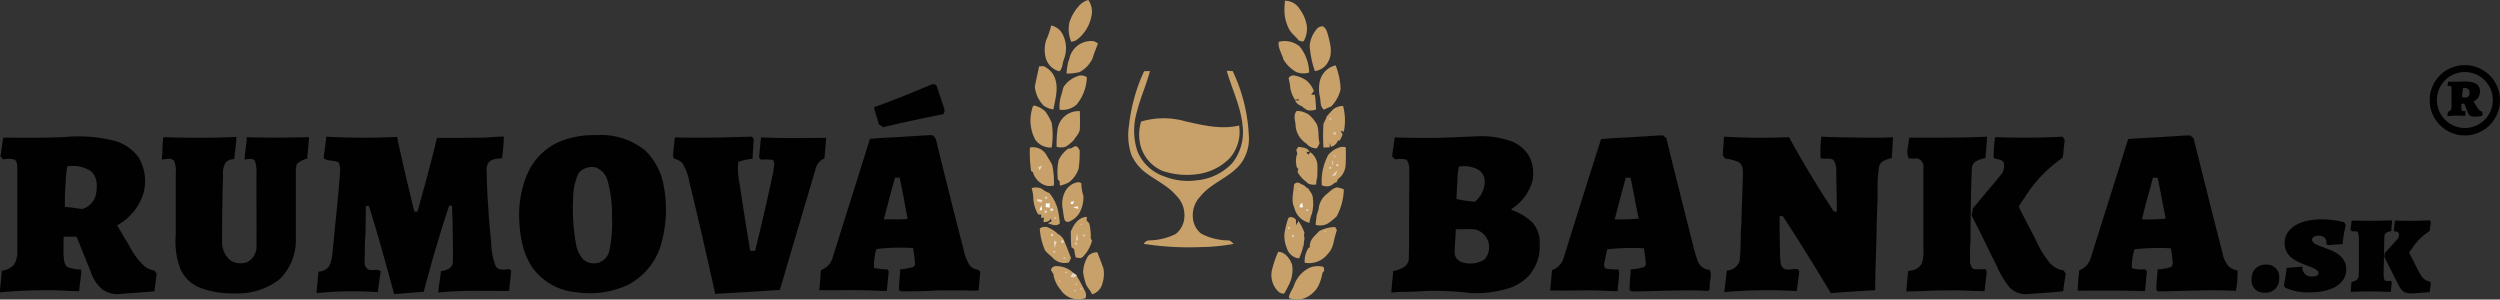 <svg xmlns="http://www.w3.org/2000/svg" width="360.454" height="43.186" viewBox="0 0 360.454 43.186">
  <rect x="0" y="0" width="360.454" height="43.186" fill="#333333" stroke="none"/>
  <g id="rumovabanka-logo" transform="translate(-29.8 -183.7)">
    <g id="g5" transform="translate(29.8 183.7)">
      <g id="g71" transform="translate(148.45)">
        <g id="g73" transform="translate(5.616)">
          <path id="path75" d="M463.229,184.235a2.866,2.866,0,0,1,1.035-.535,2.918,2.918,0,0,1,.428,2.427,5.573,5.573,0,0,1-2.142,3.355,2.648,2.648,0,0,1-.75.25,4.757,4.757,0,0,1-.286-2.713,6.3,6.3,0,0,1,1.713-2.784" transform="translate(-461.413 -183.7)" fill="#c7a06a"/>
        </g>
        <g id="g77" transform="translate(36.736 0.101)">
          <path id="path79" d="M548.667,183.99a2.5,2.5,0,0,1,2.142,1.214,5.532,5.532,0,0,1,.928,1.963,3.557,3.557,0,0,1-.321,2.57c-.143.286-.535,0-.75,0-.428-.607-1.107-1.035-1.428-1.713a5.948,5.948,0,0,1-.643-2.57c0-.5.036-.964.071-1.464" transform="translate(-548.592 -183.984)" fill="#c7a06a"/>
        </g>
        <g id="g81" transform="translate(2.18 3.677)">
          <path id="path83" d="M452.72,194a2.411,2.411,0,0,1,1.713,1.392,4.4,4.4,0,0,1,.143,3.427c-.25.571-.178,1.356-.678,1.785a2.747,2.747,0,0,1-2-2.07,4.779,4.779,0,0,1,.071-2.356,12.085,12.085,0,0,0,.75-2.177" transform="translate(-451.787 -194)" fill="#c7a06a"/>
        </g>
        <g id="g85" transform="translate(40.373 3.784)">
          <path id="path87" d="M559.681,194.871a1.157,1.157,0,0,1,.964-.571c.5.214.643.785.785,1.249.321,1.249.714,2.641.036,3.855a2.485,2.485,0,0,1-1.928,1.356,14.061,14.061,0,0,1-.75-3.641,4.231,4.231,0,0,1,.892-2.249" transform="translate(-558.783 -194.3)" fill="#c7a06a"/>
        </g>
        <g id="g89" transform="translate(5.326 5.901)">
          <path id="path91" d="M460.993,202.826a3.231,3.231,0,0,1,3.462-2.57,1.778,1.778,0,0,1,.678.357c-.286.714-.571,1.428-.785,2.142a4.3,4.3,0,0,1-1.856,1.963,6.7,6.7,0,0,1-1.892.214,9.448,9.448,0,0,1,.25-1.713c.036-.143.107-.25.143-.393" transform="translate(-460.6 -200.231)" fill="#c7a06a"/>
        </g>
        <g id="g93" transform="translate(35.896 5.907)">
          <path id="path95" d="M546.261,200.374a3.366,3.366,0,0,1,3.034.678,6.256,6.256,0,0,1,1.356,3.748,2.759,2.759,0,0,1-1.856-.071,5.045,5.045,0,0,1-1.856-1.82c-.214-.857-.821-1.642-.678-2.534" transform="translate(-546.24 -200.249)" fill="#c7a06a"/>
        </g>
        <g id="g97" transform="translate(0.757 9.544)">
          <path id="path99" d="M448.407,210.459c.321,0,.714-.107.964.143a2.955,2.955,0,0,1,1.392,1.749c.428,1.428-.036,2.927-.286,4.319a2.951,2.951,0,0,1-1.428-.571,4.578,4.578,0,0,1-1.249-2.641c.143-1,.428-2,.607-3" transform="translate(-447.8 -210.436)" fill="#c7a06a"/>
        </g>
        <g id="g101" transform="translate(41.709 9.424)">
          <path id="path103" d="M562.659,212.385a3.045,3.045,0,0,1,2.285-2.285,10.312,10.312,0,0,1,.714,3.427,5.211,5.211,0,0,1-1.356,2.5,9.1,9.1,0,0,0-1.035.464c-.571-.393-.464-1.142-.571-1.749a5.26,5.26,0,0,1-.036-2.356" transform="translate(-562.526 -210.1)" fill="#c7a06a"/>
        </g>
        <g id="g105" transform="translate(14.231 10.209)">
          <path id="path107" d="M487.814,212.371a6.876,6.876,0,0,1,.857-.036c-.535,2-1.392,3.891-1.892,5.89a9.491,9.491,0,0,0,.071,5.64,6.364,6.364,0,0,0,3.927,3.677,9.254,9.254,0,0,0,4.712.535,7.925,7.925,0,0,0,5.069-2.5,7.171,7.171,0,0,0,1.464-5.354c-.25-2.749-1.535-5.283-2.285-7.924.286,0,.571.036.857.036a24.177,24.177,0,0,1,2.32,9.174,6.114,6.114,0,0,1-1.071,4.069c-1.571,2.106-4.319,2.82-5.925,4.855a3.859,3.859,0,0,0-1.071,2.891,3.24,3.24,0,0,0,1.214,2.463,8.593,8.593,0,0,0,3.891.964c.321,0,.535.286.785.5a26.812,26.812,0,0,1-4.783.464,41.742,41.742,0,0,1-8.174-.464.939.939,0,0,1,.75-.5,8.89,8.89,0,0,0,3.855-.928,3.3,3.3,0,0,0,1.249-2.641,3.876,3.876,0,0,0-1.142-2.856c-1.142-1.356-2.784-2.142-4.176-3.141a6.676,6.676,0,0,1-2.32-2.749,8.864,8.864,0,0,1-.357-4.212,25.242,25.242,0,0,1,2.177-7.853" transform="translate(-485.545 -212.3)" fill="#c7a06a"/>
        </g>
        <g id="g109" transform="translate(4.325 10.881)">
          <path id="path111" d="M460.26,214.331a1.438,1.438,0,0,1,1.464.107,6.485,6.485,0,0,1-1.464,3.927,3.016,3.016,0,0,1-2.463.75,5.578,5.578,0,0,1,.214-2.035c.214-.5.178-1.142.607-1.571a3.881,3.881,0,0,1,1.642-1.178" transform="translate(-457.795 -214.182)" fill="#c7a06a"/>
        </g>
        <g id="g113" transform="translate(37.345 10.881)">
          <path id="path115" d="M550.3,214.581a.767.767,0,0,1,.821-.393,4.156,4.156,0,0,1,1.785.75,3.66,3.66,0,0,1,1.035,1.5c-.143.178-.25.321-.393.5.143,0,.393.036.535.036.107.714.143,1.428.178,2.106a2.152,2.152,0,0,1-1.249.107,4.672,4.672,0,0,1-.857-.607,1.42,1.42,0,0,1-.928-.821c.143,0,.393.036.535.036a.53.53,0,0,0-.036-.214c-.107.036-.357.071-.5.107a4.273,4.273,0,0,1-.678-1.678,9.169,9.169,0,0,0-.25-1.428" transform="translate(-550.3 -214.182)" fill="#c7a06a"/>
        </g>
        <g id="g117" transform="translate(0.139 15.206)">
          <path id="path119" d="M446.258,226.907c.071-.214.071-.5.321-.607a3.526,3.526,0,0,1,1.642.892,8.8,8.8,0,0,1,.892,1.606,11.965,11.965,0,0,1,0,3.57,2.737,2.737,0,0,1-2.356-1.107,5.93,5.93,0,0,1-.5-4.355" transform="translate(-446.067 -226.3)" fill="#c7a06a"/>
        </g>
        <g id="g121" transform="translate(42.299 15.278)">
          <path id="path123" d="M565.756,226.893a2.394,2.394,0,0,1,1.321-.393,8.16,8.16,0,0,1,.107,3.712c-.143-.036-.321-.107-.464-.143a4.261,4.261,0,0,1,.286.571,8.59,8.59,0,0,1-.393.821c-.071,0-.214.036-.286.036a1.4,1.4,0,0,1-1,.892c-.071-.178-.107-.393-.178-.571v.643c-.286,0-.607.036-.892.036a22.418,22.418,0,0,1,0-3.462,5.4,5.4,0,0,0,.464-1.035c.357-.393.678-.785,1.035-1.107" transform="translate(-564.178 -226.5)" fill="#c7a06a"/>
        </g>
        <g id="g125" transform="translate(3.889 16.027)">
          <path id="path127" d="M457.9,229.207a2.989,2.989,0,0,1,2.035-.607c0,.821.036,1.642,0,2.427.036.678-.535,1.178-.857,1.713a5.846,5.846,0,0,1-1.142.964,2.2,2.2,0,0,1-1.356.036,15.952,15.952,0,0,1,.143-2.606,3.065,3.065,0,0,1,1.178-1.928" transform="translate(-456.574 -228.6)" fill="#c7a06a"/>
        </g>
        <g id="g129" transform="translate(38.205 15.992)">
          <path id="path131" d="M552.848,230.463c-.071-.643-.357-1.428.178-1.963a3.124,3.124,0,0,1,1.785.571,5.762,5.762,0,0,1,1.107,1.356c.357.892.143,1.856.393,2.749a4.572,4.572,0,0,1-.393.714,1.862,1.862,0,0,1-1.5-.678,3.355,3.355,0,0,1-1.571-2.749" transform="translate(-552.708 -228.5)" fill="#c7a06a"/>
        </g>
        <g id="g133" transform="translate(39.059 16.379)">
          <path id="path135" d="M555.1,229.626c.428-.214.036.5,0,0" transform="translate(-555.1 -229.584)" fill="#e1cdae"/>
        </g>
        <g id="g137" transform="translate(15.783 17.05)">
          <path id="path139" d="M490.183,231.942a11.441,11.441,0,0,1,6.389-.036c2.534.571,5.14,1.214,7.746.607a5.776,5.776,0,0,1-1.356,4.712,7.987,7.987,0,0,1-4.819,2.32,10.787,10.787,0,0,1-4.89-.5,5.5,5.5,0,0,1-3.284-4.319,6.667,6.667,0,0,1,.214-2.784" transform="translate(-489.895 -231.465)" fill="#c7a06a"/>
        </g>
        <g id="g141" transform="translate(43.209 17.001)">
          <path id="path143" d="M566.753,231.353c.25-.071.321,0,.25.25-.25.071-.321-.036-.25-.25" transform="translate(-566.727 -231.326)" fill="#dcc3a1"/>
        </g>
        <g id="g145" transform="translate(43.786 19.009)">
          <path id="path147" d="M568.4,237.006c.178-.178.464.143.321.321-.214.178-.5-.143-.321-.321" transform="translate(-568.343 -236.954)" fill="#dec7a6"/>
        </g>
        <g id="g149" transform="translate(4.022 21.092)">
          <path id="path151" d="M458.928,243.078c.214-.107.428-.321.678-.286.286.036.393.357.535.571a16.39,16.39,0,0,1-.143,2.641,4.068,4.068,0,0,1-1.428,2,5.534,5.534,0,0,1-1.285.464c0-.214-.036-.428-.036-.643a1.332,1.332,0,0,0-.25-.214,9.311,9.311,0,0,1,.107-2.82,4.51,4.51,0,0,1,1.392-1.678,1.738,1.738,0,0,0,.428-.036" transform="translate(-456.946 -242.789)" fill="#c7a06a"/>
        </g>
        <g id="g153" transform="translate(0 21.193)">
          <path id="path155" d="M445.722,243.153a2.225,2.225,0,0,1,2.427,1.142c.25.464.571.892.785,1.356a11.741,11.741,0,0,1,.25,2.963,2.068,2.068,0,0,1-1.392-.071,2.829,2.829,0,0,1-1.642-1.856c-.071-.036-.178-.107-.25-.143a18.009,18.009,0,0,1-.178-3.391" transform="translate(-445.679 -243.071)" fill="#c7a06a"/>
        </g>
        <g id="g157" transform="translate(38.393 21.167)">
          <path id="path159" d="M553.58,243c.571.107,1.356.071,1.606.75-.107,0-.357-.036-.464-.036l.286.428c.107-.107.214-.25.321-.357a2.512,2.512,0,0,1,1,1.678c.036.607,0,1.249,0,1.856a5.875,5.875,0,0,0-.178,1.142c-.5,0-1.071.036-1.392-.393a4.3,4.3,0,0,1-1.214-1.321c-.107-.178,0-.393.071-.571-.357-.143-.286-.535-.357-.857a2.769,2.769,0,0,1,.178-1.321c-.036-.178-.107-.393-.143-.571a2.982,2.982,0,0,0,.286-.428" transform="translate(-553.236 -243)" fill="#c7a06a"/>
        </g>
        <g id="g161" transform="translate(42.108 21.18)">
          <path id="path163" d="M566.055,243.166a1.572,1.572,0,0,1,1.071-.071c0,.892.036,1.785-.036,2.677a2.71,2.71,0,0,1-1.071,1.892c-.071.143-.143.286-.214.464-.071.036-.25.071-.321.107a1.523,1.523,0,0,1-1.82.321,8.024,8.024,0,0,1,.928-4.355,3.329,3.329,0,0,1,1.464-1.035" transform="translate(-563.644 -243.036)" fill="#c7a06a"/>
        </g>
        <g id="g165" transform="translate(43.824 22.381)">
          <path id="path167" d="M568.611,246.4c.179.107.179.214,0,.286-.214-.107-.214-.214,0-.286" transform="translate(-568.45 -246.4)" fill="#dec8a8"/>
        </g>
        <g id="g169" transform="translate(43.592 23.095)">
          <path id="path171" d="M567.8,249.185a2.035,2.035,0,0,1,.143-.785,2.035,2.035,0,0,1-.143.785" transform="translate(-567.8 -248.4)" fill="#fcfcf8"/>
        </g>
        <g id="g173" transform="translate(44.208 23.676)">
          <path id="path175" d="M569.553,250.053c.214-.071.321,0,.25.25-.25.036-.321-.036-.25-.25" transform="translate(-569.526 -250.027)" fill="#ecdfcd"/>
        </g>
        <g id="g177" transform="translate(1.221 23.845)">
          <path id="path179" d="M449.1,250.821c.178-.107.357-.214.571-.321-.107.25-.214.464-.321.714a2.4,2.4,0,0,1-.25-.393" transform="translate(-449.1 -250.5)" fill="#e8d8c0"/>
        </g>
        <g id="g181" transform="translate(43.213 24.068)">
          <path id="path183" d="M566.76,251.152c.214-.071.321,0,.25.214-.214.107-.321.036-.25-.214" transform="translate(-566.738 -251.125)" fill="#e7d7bf"/>
        </g>
        <g id="g185" transform="translate(43.592 24.594)">
          <path id="path187" d="M567.8,253.278c.25-.25.535-.464.785-.678a4.743,4.743,0,0,1-.321.75,2.088,2.088,0,0,1-.464-.071" transform="translate(-567.8 -252.6)" fill="#e4d2b9"/>
        </g>
        <g id="g189" transform="translate(4.678 26.277)">
          <path id="path191" d="M460.467,257.488c.321-.143.892-.321,1.107.036a5.79,5.79,0,0,0,.286,1.749,4.578,4.578,0,0,1-.678,2.641,3.3,3.3,0,0,1-1.356,1.071.5.5,0,0,1-.714-.393c-.143-.571-.178-1.178-.286-1.749a3.887,3.887,0,0,1,.357-2.106,2.578,2.578,0,0,1,1.285-1.249" transform="translate(-458.783 -257.315)" fill="#c7a06a"/>
        </g>
        <g id="g193" transform="translate(37.916 26.334)">
          <path id="path195" d="M552.114,257.734a.639.639,0,0,1,1-.036,1.257,1.257,0,0,1,.785.5c.071.036.178.071.25.107.286.464.714.928.678,1.5a5.4,5.4,0,0,1-.143,2.142,6.056,6.056,0,0,0-.357,1.321,2.887,2.887,0,0,1-2.177-2.177c-.5-1.035-.107-2.249-.036-3.355" transform="translate(-551.9 -257.475)" fill="#c7a06a"/>
        </g>
        <g id="g197" transform="translate(0.293 27.03)">
          <path id="path199" d="M446.5,259.523a1.968,1.968,0,0,1,1.428.071,4.486,4.486,0,0,0,1.142.643,6.176,6.176,0,0,1,1.249,2.57,14.318,14.318,0,0,1,.25,1.785c-.464.5-1.178.178-1.713,0a3.9,3.9,0,0,1,.535-.286c-.036-.107-.107-.286-.143-.393-.178.428-.607.5-1.035.5a3.931,3.931,0,0,1,.071-.643c-.107,0-.321.036-.428.036,0-.107.036-.321.036-.464-.107,0-.357-.036-.464-.036a5.184,5.184,0,0,1-.678-2.177,5.818,5.818,0,0,0-.25-1.606" transform="translate(-446.5 -259.425)" fill="#c7a06a"/>
        </g>
        <g id="g201" transform="translate(38.839 27.164)">
          <path id="path203" d="M554.526,259.8c.5,0-.214.428,0,0" transform="translate(-554.484 -259.8)" fill="#dfc9a9"/>
        </g>
        <g id="g205" transform="translate(41.236 27.022)">
          <path id="path207" d="M562.7,260.435c.535-.393.964-.964,1.642-1.035a4.008,4.008,0,0,1,.928.286,8.664,8.664,0,0,1-1.035,3.891,9.06,9.06,0,0,1-1.285,1.035,2.3,2.3,0,0,1-1.749.178c.036-.464.107-.892.143-1.356.107-.286.178-.571.286-.857a3.111,3.111,0,0,1,1.071-2.142" transform="translate(-561.2 -259.4)" fill="#c7a06a"/>
        </g>
        <g id="g209" transform="translate(2.172 28.341)">
          <path id="path211" d="M451.812,263.168c.143-.178.464,0,.321.214-.143.178-.5-.036-.321-.214" transform="translate(-451.763 -263.095)" fill="#e0caac"/>
        </g>
        <g id="g213" transform="translate(1.043 28.728)">
          <path id="path215" d="M448.6,264.259c.25-.178.535,0,.821.036a3.7,3.7,0,0,1-.143.357c-.25-.071-.607-.071-.678-.393" transform="translate(-448.6 -264.181)" fill="#ecdecb"/>
        </g>
        <g id="g217" transform="translate(5.897 28.985)">
          <path id="path219" d="M462.307,265.007c.143-.036.25-.071.393-.107a2.014,2.014,0,0,1-.143.428H462.2a3.371,3.371,0,0,1,.107-.321" transform="translate(-462.2 -264.9)" fill="#fcfcf8"/>
        </g>
        <g id="g221" transform="translate(2.292 29.306)">
          <path id="path223" d="M452.136,265.836c.178,0,.393-.036.571-.036v.643c-.214-.036-.393-.071-.607-.107a2.2,2.2,0,0,0,.036-.5" transform="translate(-452.1 -265.8)" fill="#fff"/>
        </g>
        <g id="g225" transform="translate(38.916 29.235)">
          <path id="path227" d="M554.7,266.243a.783.783,0,0,1,.393-.643l.107.643a1.179,1.179,0,0,1-.5,0" transform="translate(-554.7 -265.6)" fill="#fcfcf8"/>
        </g>
        <g id="g229" transform="translate(6.29 29.734)">
          <path id="path231" d="M463.3,267.178c.214-.071.428-.107.678-.178a1.056,1.056,0,0,0,.071.357,3.856,3.856,0,0,1-.75-.178" transform="translate(-463.3 -267)" fill="#fcfcf8"/>
        </g>
        <g id="g233" transform="translate(1.4 29.627)">
          <path id="path235" d="M449.6,267.414a6.285,6.285,0,0,1,.321-.714,4.372,4.372,0,0,1,.071.678,1.464,1.464,0,0,0-.393.036" transform="translate(-449.6 -266.7)" fill="#fcfcf8"/>
        </g>
        <g id="g237" transform="translate(5.041 29.877)">
          <path id="path239" d="M459.8,267.4h0" transform="translate(-459.8 -267.4)" fill="#e4d1b8"/>
        </g>
        <g id="g241" transform="translate(2.973 30.038)">
          <path id="path243" d="M454.04,267.94c.143-.214.5,0,.357.214-.143.25-.5,0-.357-.214" transform="translate(-454.007 -267.851)" fill="#f0e6d6"/>
        </g>
        <g id="g245" transform="translate(39.889 30.137)">
          <path id="path247" d="M557.453,268.153c.214-.071.321,0,.25.25-.25.071-.321,0-.25-.25" transform="translate(-557.427 -268.126)" fill="#e6d2b8"/>
        </g>
        <g id="g249" transform="translate(2.116 30.331)">
          <path id="path251" d="M451.64,268.753c.143-.214.5.036.321.25-.107.214-.464-.036-.321-.25" transform="translate(-451.607 -268.671)" fill="#e3cfb3"/>
        </g>
        <g id="g253" transform="translate(3.551 31.279)">
          <path id="path255" d="M455.653,271.353c.25-.071.321,0,.25.25-.25.071-.321,0-.25-.25" transform="translate(-455.627 -271.326)" fill="#dbc19d"/>
        </g>
        <g id="g257" transform="translate(5.933 31.269)">
          <path id="path259" d="M462.3,273.442c.393-1,1.107-2.106,2.32-2.142,0,.143-.036.428-.036.535a4.274,4.274,0,0,1,.393.428,8.447,8.447,0,0,1,.214,2.106,3.3,3.3,0,0,0,.178.357,5.061,5.061,0,0,1-1.356,2.356c-.286.286-.643.107-1,.071a6.817,6.817,0,0,1-.214-1.178,2.726,2.726,0,0,0-.393-.286c-.107-.714-.071-1.464-.107-2.249" transform="translate(-462.3 -271.3)" fill="#c7a06a"/>
        </g>
        <g id="g261" transform="translate(36.713 31.299)">
          <path id="path263" d="M549.089,271.6c.25-.428.821-.143,1.107.107a6.888,6.888,0,0,1,.036.857c.071-.143.25-.428.357-.607a8.274,8.274,0,0,1,.857,1.678,2.089,2.089,0,0,0-.071.464,1.056,1.056,0,0,1,.071.357c-.071.428-.107.821-.143,1.249a1.692,1.692,0,0,1-.357-.357c.107.143.178.25.286.393a8.6,8.6,0,0,1-.571,1.606,2.068,2.068,0,0,1-1.749-1.464,4.62,4.62,0,0,1-.357-2.07,12.479,12.479,0,0,1,.535-2.213" transform="translate(-548.528 -271.383)" fill="#c7a06a"/>
        </g>
        <g id="g265" transform="translate(7.361 32.25)">
          <path id="path267" d="M466.3,274.1c.428-.25,0,.464,0,0" transform="translate(-466.3 -274.047)" fill="#e1cdae"/>
        </g>
        <g id="g269" transform="translate(1.471 32.71)">
          <path id="path271" d="M449.8,275.574a1.243,1.243,0,0,1,1.356-.071,4.323,4.323,0,0,1,1.249.857,1.932,1.932,0,0,1,.821.785c.393.892.714,1.785,1.071,2.677-.107.214-.178.428-.286.643a2.354,2.354,0,0,1-2.427-.75,12.3,12.3,0,0,1-1-.928,9.037,9.037,0,0,1-.785-3.213" transform="translate(-449.8 -275.337)" fill="#c7a06a"/>
        </g>
        <g id="g273" transform="translate(37.261 32.707)">
          <path id="path275" d="M550.113,275.353c.25-.071.321,0,.214.25-.25.036-.321-.036-.214-.25" transform="translate(-550.065 -275.326)" fill="#e4d2b7"/>
        </g>
        <g id="g277" transform="translate(39.643 32.733)">
          <path id="path279" d="M558.865,275.971a5.152,5.152,0,0,1,2.285-.571,2.668,2.668,0,0,0,.25.428q-.321,1.017-.535,2.035a3.316,3.316,0,0,1-.821,1.464,3.361,3.361,0,0,1-3.284,1.214,3.4,3.4,0,0,1,.535-2.106.407.407,0,0,1,.214-.107c-.143-1.071.75-1.678,1.356-2.356" transform="translate(-556.736 -275.4)" fill="#c7a06a"/>
        </g>
        <g id="g281" transform="translate(42.521 33.263)">
          <path id="path283" d="M564.8,276.926c.428-.214.036.5,0,0" transform="translate(-564.8 -276.884)" fill="#e6d2b8"/>
        </g>
        <g id="g285" transform="translate(3.087 33.742)">
          <path id="path287" d="M454.353,278.253c.25-.071.321,0,.25.25-.25.036-.321-.036-.25-.25" transform="translate(-454.327 -278.226)" fill="#ecdfcc"/>
        </g>
        <g id="g289" transform="translate(7.686 33.768)">
          <path id="path291" d="M467.278,278.335c.178-.143.357.178.178.286-.143.107-.357-.178-.178-.286" transform="translate(-467.21 -278.299)" fill="#dec7a7"/>
        </g>
        <g id="g293" transform="translate(6.683 33.697)">
          <path id="path295" d="M464.4,279.171a2.193,2.193,0,0,1,.178-1.071,7.151,7.151,0,0,1,.143.857,2.5,2.5,0,0,1-.321.214" transform="translate(-464.4 -278.1)" fill="#e1ceb1"/>
        </g>
        <g id="g297" transform="translate(37.783 33.836)">
          <path id="path299" d="M551.554,278.53c.178-.143.428.143.321.321-.178.143-.428-.143-.321-.321" transform="translate(-551.528 -278.492)" fill="#e0caab"/>
        </g>
        <g id="g301" transform="translate(4.508 34.615)">
          <path id="path303" d="M458.412,280.718c.214-.178.464.214.214.357-.214.143-.464-.214-.214-.357" transform="translate(-458.307 -280.672)" fill="#e4d2b7"/>
        </g>
        <g id="g305" transform="translate(3.506 34.732)">
          <path id="path307" d="M455.5,281a1.609,1.609,0,0,0,.393.107,9.844,9.844,0,0,0-.286.964q-.054-.482-.107-1.071" transform="translate(-455.5 -281)" fill="#eadbc6"/>
        </g>
        <g id="g309" transform="translate(6.519 34.943)">
          <path id="path311" d="M464,281.63c.178-.143.428.143.25.286-.143.143-.428-.143-.25-.286" transform="translate(-463.941 -281.591)" fill="#ddc6a5"/>
        </g>
        <g id="g313" transform="translate(7.075 35.767)">
          <path id="path315" d="M465.5,283.9h0" transform="translate(-465.5 -283.9)" fill="#e8d9c2"/>
        </g>
        <g id="g317" transform="translate(3.408 36.169)">
          <path id="path319" d="M455.253,285.053c.25-.071.321,0,.25.25-.25.036-.321-.036-.25-.25" transform="translate(-455.227 -285.026)" fill="#e1cdb0"/>
        </g>
        <g id="g321" transform="translate(7.718 36.363)">
          <path id="path323" d="M468.05,286.08a1.775,1.775,0,0,1,1.285-.5c.321.75.607,1.535.892,2.32a4.378,4.378,0,0,1-.143,2.142,2.141,2.141,0,0,1-1.5,1.606c-.214-.607-.785-1.035-.928-1.642a7.718,7.718,0,0,1-.357-1.571,4.6,4.6,0,0,1,.75-2.356" transform="translate(-467.3 -285.569)" fill="#c7a06a"/>
        </g>
        <g id="g325" transform="translate(34.872 36.302)">
          <path id="path327" d="M544.345,285.4c1.035.036,1.678,1,2,1.856a4.7,4.7,0,0,1-.535,3.034,11.574,11.574,0,0,1-.607,1.142,1.151,1.151,0,0,1-.75-.214,3.272,3.272,0,0,1-1-3.213,14.051,14.051,0,0,1,.892-2.606" transform="translate(-543.371 -285.4)" fill="#c7a06a"/>
        </g>
        <g id="g329" transform="translate(4.327 36.659)">
          <path id="path331" d="M457.8,286.4h0" transform="translate(-457.8 -286.4)" fill="#e8d9c2"/>
        </g>
        <g id="g333" transform="translate(4.872 37.061)">
          <path id="path335" d="M459.353,287.553c.25-.071.321,0,.25.25-.25.071-.321-.036-.25-.25" transform="translate(-459.327 -287.526)" fill="#d9bf9b"/>
        </g>
        <g id="g337" transform="translate(3.077 38.369)">
          <path id="path339" d="M454.3,291.728a.734.734,0,0,1,.785-.535,3.467,3.467,0,0,1,2.392.928c-.143.178-.286.393-.428.571.214.036.464.071.678.107l.25-.25a23.377,23.377,0,0,1,1.142,2.07,1.388,1.388,0,0,1,.178,1.178,3.058,3.058,0,0,1-3.641-1.249,4.324,4.324,0,0,1-1-2.213c-.107-.178-.25-.393-.357-.607" transform="translate(-454.3 -291.189)" fill="#c7a06a"/>
        </g>
        <g id="g341" transform="translate(37.381 38.361)">
          <path id="path343" d="M553.506,291.357a3.252,3.252,0,0,1,1.749-.107c.286.071.178.393.25.571a2.725,2.725,0,0,0-.286.393,5.945,5.945,0,0,1-.714,2.07,3.955,3.955,0,0,1-1.892,1.535,3.362,3.362,0,0,1-2.213-.036c.036-.714.535-1.214.75-1.856a4.4,4.4,0,0,1,2.356-2.57" transform="translate(-550.4 -291.167)" fill="#c7a06a"/>
        </g>
        <g id="g345" transform="translate(5.183 39.175)">
          <path id="path347" d="M460.2,293.5c.428-.25.036.464,0,0" transform="translate(-460.2 -293.447)" fill="#ebddc8"/>
        </g>
        <g id="g349" transform="translate(5.826 39.301)">
          <path id="path351" d="M462.428,293.8c.178.143.357.25.571.393l-.071.071-.25.25c-.214-.036-.464-.071-.678-.107a3.7,3.7,0,0,1,.428-.607" transform="translate(-462 -293.8)" fill="#e8d8c0"/>
        </g>
        <g id="g353" transform="translate(4.225 40.407)">
          <path id="path355" d="M457.545,296.9c.5,0-.178.428,0,0" transform="translate(-457.514 -296.9)" fill="#dfc8a8"/>
        </g>
        <g id="g357" transform="translate(6.585 40.845)">
          <path id="path359" d="M464.152,298.152q.321-.107.214.214c-.214.036-.286,0-.214-.214" transform="translate(-464.125 -298.125)" fill="#dac09b"/>
        </g>
        <g id="g361" transform="translate(7.299 41.488)">
          <path id="path363" d="M466.153,299.953c.25-.071.321,0,.25.25-.25.036-.321-.036-.25-.25" transform="translate(-466.127 -299.926)" fill="#d7ba93"/>
        </g>
        <g id="g365" transform="translate(6.442 41.773)">
          <path id="path367" d="M463.752,300.752q.321-.107.214.214-.321.054-.214-.214" transform="translate(-463.725 -300.725)" fill="#dec8a8"/>
        </g>
      </g>
      <g id="g369" transform="translate(0 12.136)">
        <g id="g371" transform="translate(126.005)">
          <path id="path373" d="M390.939,217.807a1.617,1.617,0,0,1,.571-.107,2.593,2.593,0,0,0,.321.178c.357,1.178.785,2.32,1.142,3.5.071.214-.107.428-.143.643-2.713.535-5.426,1.107-8.139,1.749-.178.036-.357.107-.535.143l-.643-.428c-.25-.821-.5-1.642-.714-2.463,2.749-.964,5.461-2.07,8.139-3.213" transform="translate(-382.8 -217.7)" fill="#010101"/>
        </g>
        <g id="g375" transform="translate(45.655 7.563)">
          <path id="path377" d="M159.092,238.891a97.357,97.357,0,0,0,10.209.036c.75,3.605,1.606,7.211,2.5,10.78h.428c1-3.534,1.963-7.068,2.82-10.637,2.142,0,4.248,0,6.39-.036,1.071,0,2.177-.178,3.248-.143,0,1.035-.143,2.07-.25,3.141a3.667,3.667,0,0,0-1.749.357,1.748,1.748,0,0,0-.464,1.5c0,1.856.107,3.748.25,5.6.071,1.535.25,3.106.393,4.64a10.063,10.063,0,0,0,.643,3.427c.393.643,1.249.535,1.892.428.071.036.25.107.321.143,0,1-.214,2-.25,3-2.356.036-4.748-.071-7.1.036a30.949,30.949,0,0,0-3.141.214c.071-1.035.286-2.07.393-3.105.75-.071,1.642-.393,1.713-1.249.036-2.07-.036-4.141-.036-6.211a18.041,18.041,0,0,1-.071-1.963H176.8c-.428,1.321-.857,2.606-1.249,3.927l-.036.071c-.107.464-.286.892-.393,1.356q-.7,2.249-1.285,4.5l-.036.071c-.107.5-.286,1-.393,1.5-.107.321-.178.678-.286,1-1.428.071-2.82.214-4.248.321-1.142-4.248-2.32-8.5-3.641-12.708H164.8c-.036,1.464-.036,2.963-.071,4.426-.143,1-.036,2.035-.107,3.034,0,.535-.107,1.178.357,1.571.571.5,1.392-.107,1.963.393-.036.214-.071.393-.107.607-.107.785-.214,1.606-.321,2.392a51.963,51.963,0,0,0-8.817.143c0-.25.036-.535.036-.785.143-.75.107-1.535.25-2.32a1.985,1.985,0,0,0,1.5-.75,5.315,5.315,0,0,0,.5-1.963c.286-2.891.571-5.783.857-8.638.071-1.107.214-2.213.25-3.32a2.864,2.864,0,0,0-.214-1.071c-.678-.357-1.535-.143-2.177-.607.143-1.107.286-2.106.393-3.105" transform="translate(-157.7 -238.887)" fill="#010101"/>
        </g>
        <g id="g379" transform="translate(248.405 7.567)">
          <path id="path381" d="M725.843,238.9a91.518,91.518,0,0,0,9.388.071c2,3.641,4.176,7.246,6.461,10.709a1.792,1.792,0,0,1,.428.071c.036-1.963-.071-3.927-.071-5.89a2.647,2.647,0,0,0-.428-1.642c-.143-.036-.321-.107-.464-.143-.464,0-.928,0-1.356-.036a15.42,15.42,0,0,1,.107-3.141c2,.107,4,.107,6.033.143,1.428,0,2.856.036,4.283-.071-.036,1-.107,2.035-.178,3.034-.714.143-1.606.393-1.82,1.178a20.578,20.578,0,0,0-.214,3.641c0,1.928-.143,3.855-.143,5.783-.071,2.82-.178,5.6-.214,8.424-2.142.143-4.248.25-6.39.428-2.249-3.748-4.533-7.46-6.925-11.1h-.464c0,1.928.036,3.819.071,5.747.071.607-.036,1.356.5,1.785.607.357,1.356.036,2.035.107a1.965,1.965,0,0,1,.25.321c-.143.964-.25,1.928-.393,2.856a67.754,67.754,0,0,0-10.423.143c.107-1.035.25-2.07.357-3.105a2.123,2.123,0,0,0,1.82-1.285c.25-1.856.107-3.748.286-5.64.036-2.249.143-4.533.214-6.782,0-.643.036-1.464-.535-1.892a5.558,5.558,0,0,0-1.963-.535,2.457,2.457,0,0,1-.393-.464c0-.857.143-1.785.143-2.713" transform="translate(-725.7 -238.9)" fill="#010101"/>
        </g>
        <g id="g383" transform="translate(284.279 7.567)">
          <path id="path385" d="M829.591,238.971c3.213.107,6.461.107,9.709-.071.107.143.214.321.321.464-.071.678-.178,1.356-.214,2.035-.036.178-.071.393-.107.571a18.89,18.89,0,0,0-5.5,5.783,9.417,9.417,0,0,0-.821,1.249c.785,1.571,1.606,3.106,2.392,4.64a15.181,15.181,0,0,0,2.177,3.57,3.228,3.228,0,0,0,1.892.964c.107.143.214.321.321.464-.107.857-.286,1.678-.357,2.534-1.678.214-3.391.286-5.069.428a3.348,3.348,0,0,1-2.606-.892,12.725,12.725,0,0,1-1.963-3.284c-1.214-2.356-2.32-4.783-3.57-7.139.071-.357.107-.714.178-1.035,1.356-1.642,2.749-3.284,4.141-4.962a2.066,2.066,0,0,0,.286-1.713c-.357-.464-.964-.357-1.428-.607a16.949,16.949,0,0,1,.214-3" transform="translate(-826.2 -238.9)" fill="#010101"/>
        </g>
        <g id="g387" transform="translate(23.345 7.603)">
          <path id="path389" d="M95.414,239.036c3.5.107,7.032.143,10.53-.036-.036,1.071-.214,2.142-.321,3.213a1.592,1.592,0,0,0-1.249.5,3.234,3.234,0,0,0-.357,1.928c-.107,3.106-.143,6.247-.143,9.352a3.405,3.405,0,0,0,1.214,2.82,2.821,2.821,0,0,0,2.392.25,2.557,2.557,0,0,0,1.356-2.5c.036-3.391-.036-6.818,0-10.209a5.407,5.407,0,0,0-.214-1.856c-.321-.535-1.035-.25-1.5-.25.036-.785.143-1.571.25-2.356a6.933,6.933,0,0,0,.071-.857c2.963.107,5.961.071,8.96,0-.036,1.035-.178,2.035-.25,3.07a4.033,4.033,0,0,0-1.5.785,5.16,5.16,0,0,0-.143,1.035v9.816a7.814,7.814,0,0,1-2.427,5.854,9.918,9.918,0,0,1-6.461,1.963,13.065,13.065,0,0,1-4.962-.821,5.188,5.188,0,0,1-2.82-2.749,11.21,11.21,0,0,1-.643-4.855v-8.924a3.508,3.508,0,0,0-.286-1.82c-.464-.428-1.142-.143-1.713-.143a8.123,8.123,0,0,1,.071-.928,16.027,16.027,0,0,1,.143-2.285" transform="translate(-95.2 -239)" fill="#010101"/>
        </g>
        <g id="g391" transform="translate(97.047 7.567)">
          <path id="path393" d="M301.933,239.007c3.677.107,7.389,0,11.066-.107l.321.321c-.107.928-.143,1.892-.178,2.856a9.711,9.711,0,0,0-2.07.464,9.887,9.887,0,0,0,.178,3.07l.321,2.142c.143.928.286,1.82.428,2.749.25,1.606.535,3.248.785,4.855h.714c.857-3.462,1.678-6.961,2.427-10.459a17.454,17.454,0,0,0,.321-1.892c0-.25.036-.607-.25-.75a8.419,8.419,0,0,0-1.642-.036,1.4,1.4,0,0,1-.286-.357c.107-.964.178-1.892.286-2.856,3.141.143,6.247.071,9.388.071-.071,1-.143,1.963-.25,2.963a2.144,2.144,0,0,0-1.285,1.571q-2.57,8.674-5.14,17.384c-3.106.214-6.211.393-9.317.571-1.214-5.426-2.427-10.816-3.748-16.206a7.4,7.4,0,0,0-.964-2.606,2.293,2.293,0,0,0-1.214-.678.908.908,0,0,1-.143-.607c.071-.892.143-1.678.25-2.463" transform="translate(-301.674 -238.9)" fill="#010101"/>
        </g>
        <g id="g395" transform="translate(274.856 7.567)">
          <path id="path397" d="M800.228,239.043c3.748,0,7.5.036,11.208-.143-.036,1.035-.143,2.07-.214,3.07-.785.214-1.892.428-1.963,1.428-.178,3.605-.178,7.21-.214,10.816-.107.964-.036,1.928-.071,2.891.143.321.214.785.607.892a12.058,12.058,0,0,0,1.606,0c.286.25.178.643.143.964-.071.535-.107,1.035-.178,1.571-.036.214-.036.428-.071.643-1.606,0-3.213-.143-4.819-.107-2.142-.036-4.283.143-6.461.143.071-.964.178-1.928.25-2.891a5.706,5.706,0,0,1,.75-.178,2.168,2.168,0,0,0,1.178-.857,4.454,4.454,0,0,0,.286-1.928V243.4a1.22,1.22,0,0,0-.857-1.356h-1.249a2.357,2.357,0,0,1-.143-1.571c.071-.428.143-.928.214-1.428" transform="translate(-799.8 -238.9)" fill="#010101"/>
        </g>
        <g id="g399" transform="translate(0 7.55)">
          <path id="path401" d="M52.074,258.18a3.558,3.558,0,0,1-1.321-.535,9.094,9.094,0,0,1-2.106-2.677c-.643-1.107-1.321-2.213-1.963-3.32a7.861,7.861,0,0,0,3.784-4.569,6.668,6.668,0,0,0-.678-5.212,6.364,6.364,0,0,0-3.605-2.427,21.064,21.064,0,0,0-6.854-.535c-3.034.178-6.033.107-9.067.107-.143.892-.25,1.785-.393,2.713.143.143.25.286.393.428a3.194,3.194,0,0,1,1.642.036c.393.25.357.785.393,1.178V255.5a3.376,3.376,0,0,1-.5,1.856,3.126,3.126,0,0,1-1.749.857c-.036.928-.178,1.892-.25,2.82v.286a68.586,68.586,0,0,1,9.388-.25,19.373,19.373,0,0,0,2.035.071c.036-1.035.321-2.07.286-3.106a6.153,6.153,0,0,1-1.963-.357c-.393-.214-.464-.75-.535-1.178-.107-1.071-.036-2.142-.036-3.213H40.83c.714,1.713,1.392,3.427,2.07,5.1a5.676,5.676,0,0,0,1.642,2.5,3.861,3.861,0,0,0,2.427.678c1.713-.143,3.391-.25,5.1-.393.107-.857.214-1.678.321-2.5A1.966,1.966,0,0,0,52.074,258.18Zm-8.46-10.923a2.78,2.78,0,0,1-1.928,2.035c-.857-.071-1.678-.25-2.534-.286,0-1.107,0-2.213.107-3.32a15.241,15.241,0,0,1,.25-2.534,4.847,4.847,0,0,1,3.32.643C43.9,244.616,43.864,246.115,43.614,247.257Z" transform="translate(-29.8 -238.851)" fill="#010101"/>
        </g>
        <g id="g403" transform="translate(74.854 7.347)">
          <path id="path405" d="M260.31,245.429a9.184,9.184,0,0,0-2.677-4.962,10.072,10.072,0,0,0-7-2.177,12.733,12.733,0,0,0-5.533,1.035,9,9,0,0,0-4.283,4.248,15.026,15.026,0,0,0-1.321,6.5c.071,2.641.5,5.426,2.106,7.567a8.652,8.652,0,0,0,6.1,3.284,12.947,12.947,0,0,0,7.6-1.107,9.6,9.6,0,0,0,4.676-5.854A18.143,18.143,0,0,0,260.31,245.429Zm-7.782,9.424a2.353,2.353,0,0,1-1.107,1.606,2.313,2.313,0,0,1-2.713-.286,4.281,4.281,0,0,1-1-2.106,28.3,28.3,0,0,1-.428-6.5,9.021,9.021,0,0,1,.75-3.748,2.487,2.487,0,0,1,2.463-.892,2.812,2.812,0,0,1,1.749,1.892,18.3,18.3,0,0,1,.643,5.212,19.685,19.685,0,0,1-.357,4.819Z" transform="translate(-239.5 -238.284)" fill="#010101"/>
        </g>
        <g id="g407" transform="translate(118.117 7.353)">
          <path id="path409" d="M383.652,257.718a1.86,1.86,0,0,1-1.249-.643,6.887,6.887,0,0,1-.928-2.463c-1.356-5.176-2.641-10.387-3.927-15.6-.036-.321-.321-.5-.535-.714-1.142,0-2.32.143-3.462.178-1.856.143-3.677.178-5.533.357-1.785,5.711-3.605,11.423-5.39,17.134a2.629,2.629,0,0,1-1.678,1.785c-.107.964-.107,1.928-.25,2.891,2.463.036,4.926-.036,7.389.036.785.071,1.571.071,2.356.071.107-.928.178-1.856.286-2.784a1.677,1.677,0,0,0-.214-.321,8.621,8.621,0,0,1-1.928-.214,8.727,8.727,0,0,1,.357-2.713,29.049,29.049,0,0,1,5.283-.143,17.515,17.515,0,0,1,.286,2.392,1.675,1.675,0,0,0-.214.321,8.748,8.748,0,0,1-1.928.357c-.036.964-.178,1.963-.178,2.927.143.321.535.214.821.25,1.571-.036,3.177,0,4.748-.143H381.8a11.159,11.159,0,0,0,1.892,0c.036-.892.178-1.785.214-2.677-.071-.071-.178-.214-.25-.286Zm-13.636-7.282c.535-2,1.035-4,1.606-6h.678c.357,1.606.643,3.213.928,4.819.071.357.143.75.214,1.107C372.337,250.508,371.194,250.4,370.017,250.437Z" transform="translate(-360.7 -238.3)" fill="#010101"/>
        </g>
        <g id="g411" transform="translate(223.49 7.389)">
          <path id="path413" d="M678.888,257.783a1.955,1.955,0,0,1-1.713-1.321c-.428-1.107-.643-2.285-.964-3.427-1.178-4.748-2.392-9.459-3.534-14.207-.143-.143-.321-.286-.464-.428-1.142,0-2.285.143-3.427.178-1.856.143-3.712.178-5.533.357-1.82,5.711-3.605,11.387-5.39,17.1a2.629,2.629,0,0,1-1.678,1.785c-.107.964-.143,1.963-.286,2.927,1.785.036,3.605,0,5.39,0,1.464-.036,2.891.107,4.355.107.036-.857.178-1.678.214-2.5a1.061,1.061,0,0,0-.143-.643,8.3,8.3,0,0,1-1.892-.143c-.036-.178-.107-.321-.143-.5.143-.75.286-1.5.464-2.249a32.665,32.665,0,0,1,5.283-.143,17.674,17.674,0,0,1,.286,2.356,1.676,1.676,0,0,1-.214.321,7.328,7.328,0,0,1-1.963.357c0,.25-.036.5-.036.785-.107.714-.107,1.464-.143,2.177.25.286.643.214,1,.214,3.427-.036,6.818-.25,10.245-.071.393.036.286-.535.321-.785-.036-.714.393-1.535-.036-2.249ZM665.217,250.5c.535-2,1.035-4,1.606-6h.678c.428,1.963.75,3.927,1.178,5.89A28.055,28.055,0,0,1,665.217,250.5Z" transform="translate(-655.9 -238.4)" fill="#010101"/>
        </g>
        <g id="g415" transform="translate(299.557 7.389)">
          <path id="path417" d="M892.059,257.89a3.067,3.067,0,0,1-1.285-.607,4.108,4.108,0,0,1-.892-1.963c-1.428-5.5-2.784-11.03-4.176-16.527-.143-.143-.321-.25-.464-.393-1.142,0-2.285.143-3.427.178-1.856.143-3.677.178-5.533.357-1.785,5.711-3.605,11.423-5.39,17.134a2.7,2.7,0,0,1-1.678,1.785,5.447,5.447,0,0,1-.107,1.071c-.036.607-.071,1.249-.107,1.856,3.248,0,6.461-.036,9.709.071.107-.964.178-1.928.286-2.856-.143-.143-.25-.357-.5-.286a4.418,4.418,0,0,1-1.678-.178,7.813,7.813,0,0,1,.393-2.713,32.227,32.227,0,0,1,5.247-.143c.107.643.178,1.285.25,1.928a1.373,1.373,0,0,1-.178.75,7.585,7.585,0,0,1-2,.357c-.036.928-.178,1.856-.178,2.784a.347.347,0,0,0,.357.393c3.712-.036,7.389-.286,11.1-.071a13.15,13.15,0,0,0,.25-2.927ZM878.281,250.5c.357-1.571.785-3.106,1.214-4.64.107-.464.25-.928.357-1.356h.678c.428,1.963.75,3.927,1.178,5.89a27.479,27.479,0,0,1-3.427.107Z" transform="translate(-869 -238.4)" fill="#010101"/>
        </g>
        <g id="g419" transform="translate(200.609 7.512)">
          <path id="path421" d="M612.146,251.187a8.365,8.365,0,0,0-3-1.82c0-.036-.036-.107-.036-.143a6.818,6.818,0,0,0,3.034-4.069,5.362,5.362,0,0,0-.535-3.641,5.206,5.206,0,0,0-2.784-2.142,12.823,12.823,0,0,0-4.926-.607c-2.177.071-4.319.214-6.5.214-1.713,0-3.391,0-5.1-.071-.071.5-.178,1.035-.214,1.535a4.975,4.975,0,0,0-.143,1.249,4.279,4.279,0,0,1,.428.393,3.492,3.492,0,0,1,1.606.036,1.964,1.964,0,0,1,.393,1.071c.036,1.535,0,3.07,0,4.64V249.4c-.036,2.427.036,4.819-.071,7.246a1.838,1.838,0,0,1-.571.892,4.812,4.812,0,0,1-1.678.643c-.036,1.035-.214,2.07-.25,3.106a14.352,14.352,0,0,1,2.142-.107c1.392,0,2.784-.178,4.176-.143a41.546,41.546,0,0,1,5.176.321,16.007,16.007,0,0,0,5.354-.678,6.723,6.723,0,0,0,2.891-1.749,6.28,6.28,0,0,0,1.642-4.6,4.256,4.256,0,0,0-1.035-3.141Zm-10.816-6.14a8.624,8.624,0,0,1,.214-1.928,4.266,4.266,0,0,1,2.82.464,2.035,2.035,0,0,1,.892,1.928,3.855,3.855,0,0,1-1.428,2.677,21.4,21.4,0,0,1-2.641-.393C601.224,246.832,601.259,245.94,601.331,245.047Zm3.855,11.494a3.872,3.872,0,0,1-3.213.357,1.512,1.512,0,0,1-1.035-1.178c-.036-1.178.143-2.392.143-3.57.892,0,1.785-.036,2.641,0a2.631,2.631,0,0,1,1.464,4.391Z" transform="translate(-591.8 -238.745)" fill="#010101"/>
        </g>
        <g id="g423" transform="translate(324.651 19.49)">
          <path id="path425" d="M939.3,292.706a1.941,1.941,0,0,1,2.07-2.106,1.755,1.755,0,0,1,1.892,1.928,1.931,1.931,0,0,1-2.035,2.106,1.733,1.733,0,0,1-1.928-1.928Z" transform="translate(-939.3 -284.068)" fill="#010101"/>
          <path id="path427" d="M952.514,282.152l-.214-.286s.321-1.606.393-2.57l2.284-.178a1.278,1.278,0,0,0,1.356,1.428c.607,0,.964-.178.964-.464,0-.643-1.178-.892-2.356-1.392-1.285-.535-2.534-1.285-2.534-2.963,0-2.106,2.106-3.427,5.319-3.427a12.309,12.309,0,0,1,3.284.428l.214.393a22.793,22.793,0,0,0-.464,2.749l-2.106.143-.214-.143v-.178c0-.678-.428-1.035-1.142-1.035-.536,0-.928.214-.928.571,0,.607,1,.857,2.106,1.285,1.321.5,2.82,1.214,2.82,3,0,2.07-2.035,3.32-5.354,3.32a7.671,7.671,0,0,1-3.427-.678Z" transform="translate(-947.66 -272.3)" fill="#010101"/>
          <path id="path429" d="M980.378,275.056c0-.643-.107-.785-.571-.785h-.428l-.178-.25.178-1.285s2.534.036,2.784.036c.714,0,3.034-.071,3.034-.071l-.107,1.535c-.821.214-.964.321-1,.857l-.107,5.283c0,.857.107,1.071.535,1.071a2.364,2.364,0,0,0,.5-.036l.143.178-.143,1.428s-2.213-.071-2.891-.071c-1.107,0-2.891.071-2.891.071l.107-1.428c.857-.214,1.071-.428,1.071-1.321v-5.212Zm3.748,2.392,1.749-1.928a.951.951,0,0,0,.321-.714c0-.357-.143-.5-.643-.5l-.107-.178.178-1.392s1.678.036,2.463.036c.607,0,2.534-.071,2.534-.071l.178.25-.178,1.285a8.309,8.309,0,0,0-2.534,2.5l-.428.607,1.392,2.749c.464.892.892,1.321,1.571,1.428l.178.25-.178,1.285s-2.285.178-2.713.178c-.892,0-1.321-.286-1.82-1.285l-2-3.962.036-.535Z" transform="translate(-964.958 -272.557)" fill="#010101"/>
        </g>
      </g>
    </g>
    <g id="g431" transform="translate(380.116 193.088)">
      <path id="path433" d="M1016.269,210a5.069,5.069,0,1,1-5.069,5.069A5.043,5.043,0,0,1,1016.269,210Zm0,9.067a4.034,4.034,0,1,0-4.034-4.034A4.052,4.052,0,0,0,1016.269,219.067Zm-2.427-2.356c.357-.071.5-.25.5-.678v-2.57c0-.357-.036-.464-.214-.464a.987.987,0,0,0-.286.036l-.071-.036.071-.607h1.356c.214,0,.785-.036,1-.036,1.5,0,2.249.428,2.249,1.428a1.6,1.6,0,0,1-.928,1.464l.5.785c.178.357.535.678.75.678l.036.071c-.036.464.286.571-1,.643-.678,0-.857-.036-1.142-.678l-.464-1.178h-.428v.535c0,.5.036.535.571.535a.035.035,0,0,0,.036.036l-.071.643s-.857-.036-1.178-.036h-.286c-.428.036-1.107.071-1.107.071l.107-.643Zm2.035-2.07c.107,0,.393.036.607.036.321-.107.464-.286.464-.75q0-.643-.857-.643c-.107,0-.107.036-.107.214a6.488,6.488,0,0,0-.107,1.142Z" transform="translate(-1011.2 -210)"/>
    </g>
  </g>
</svg>
